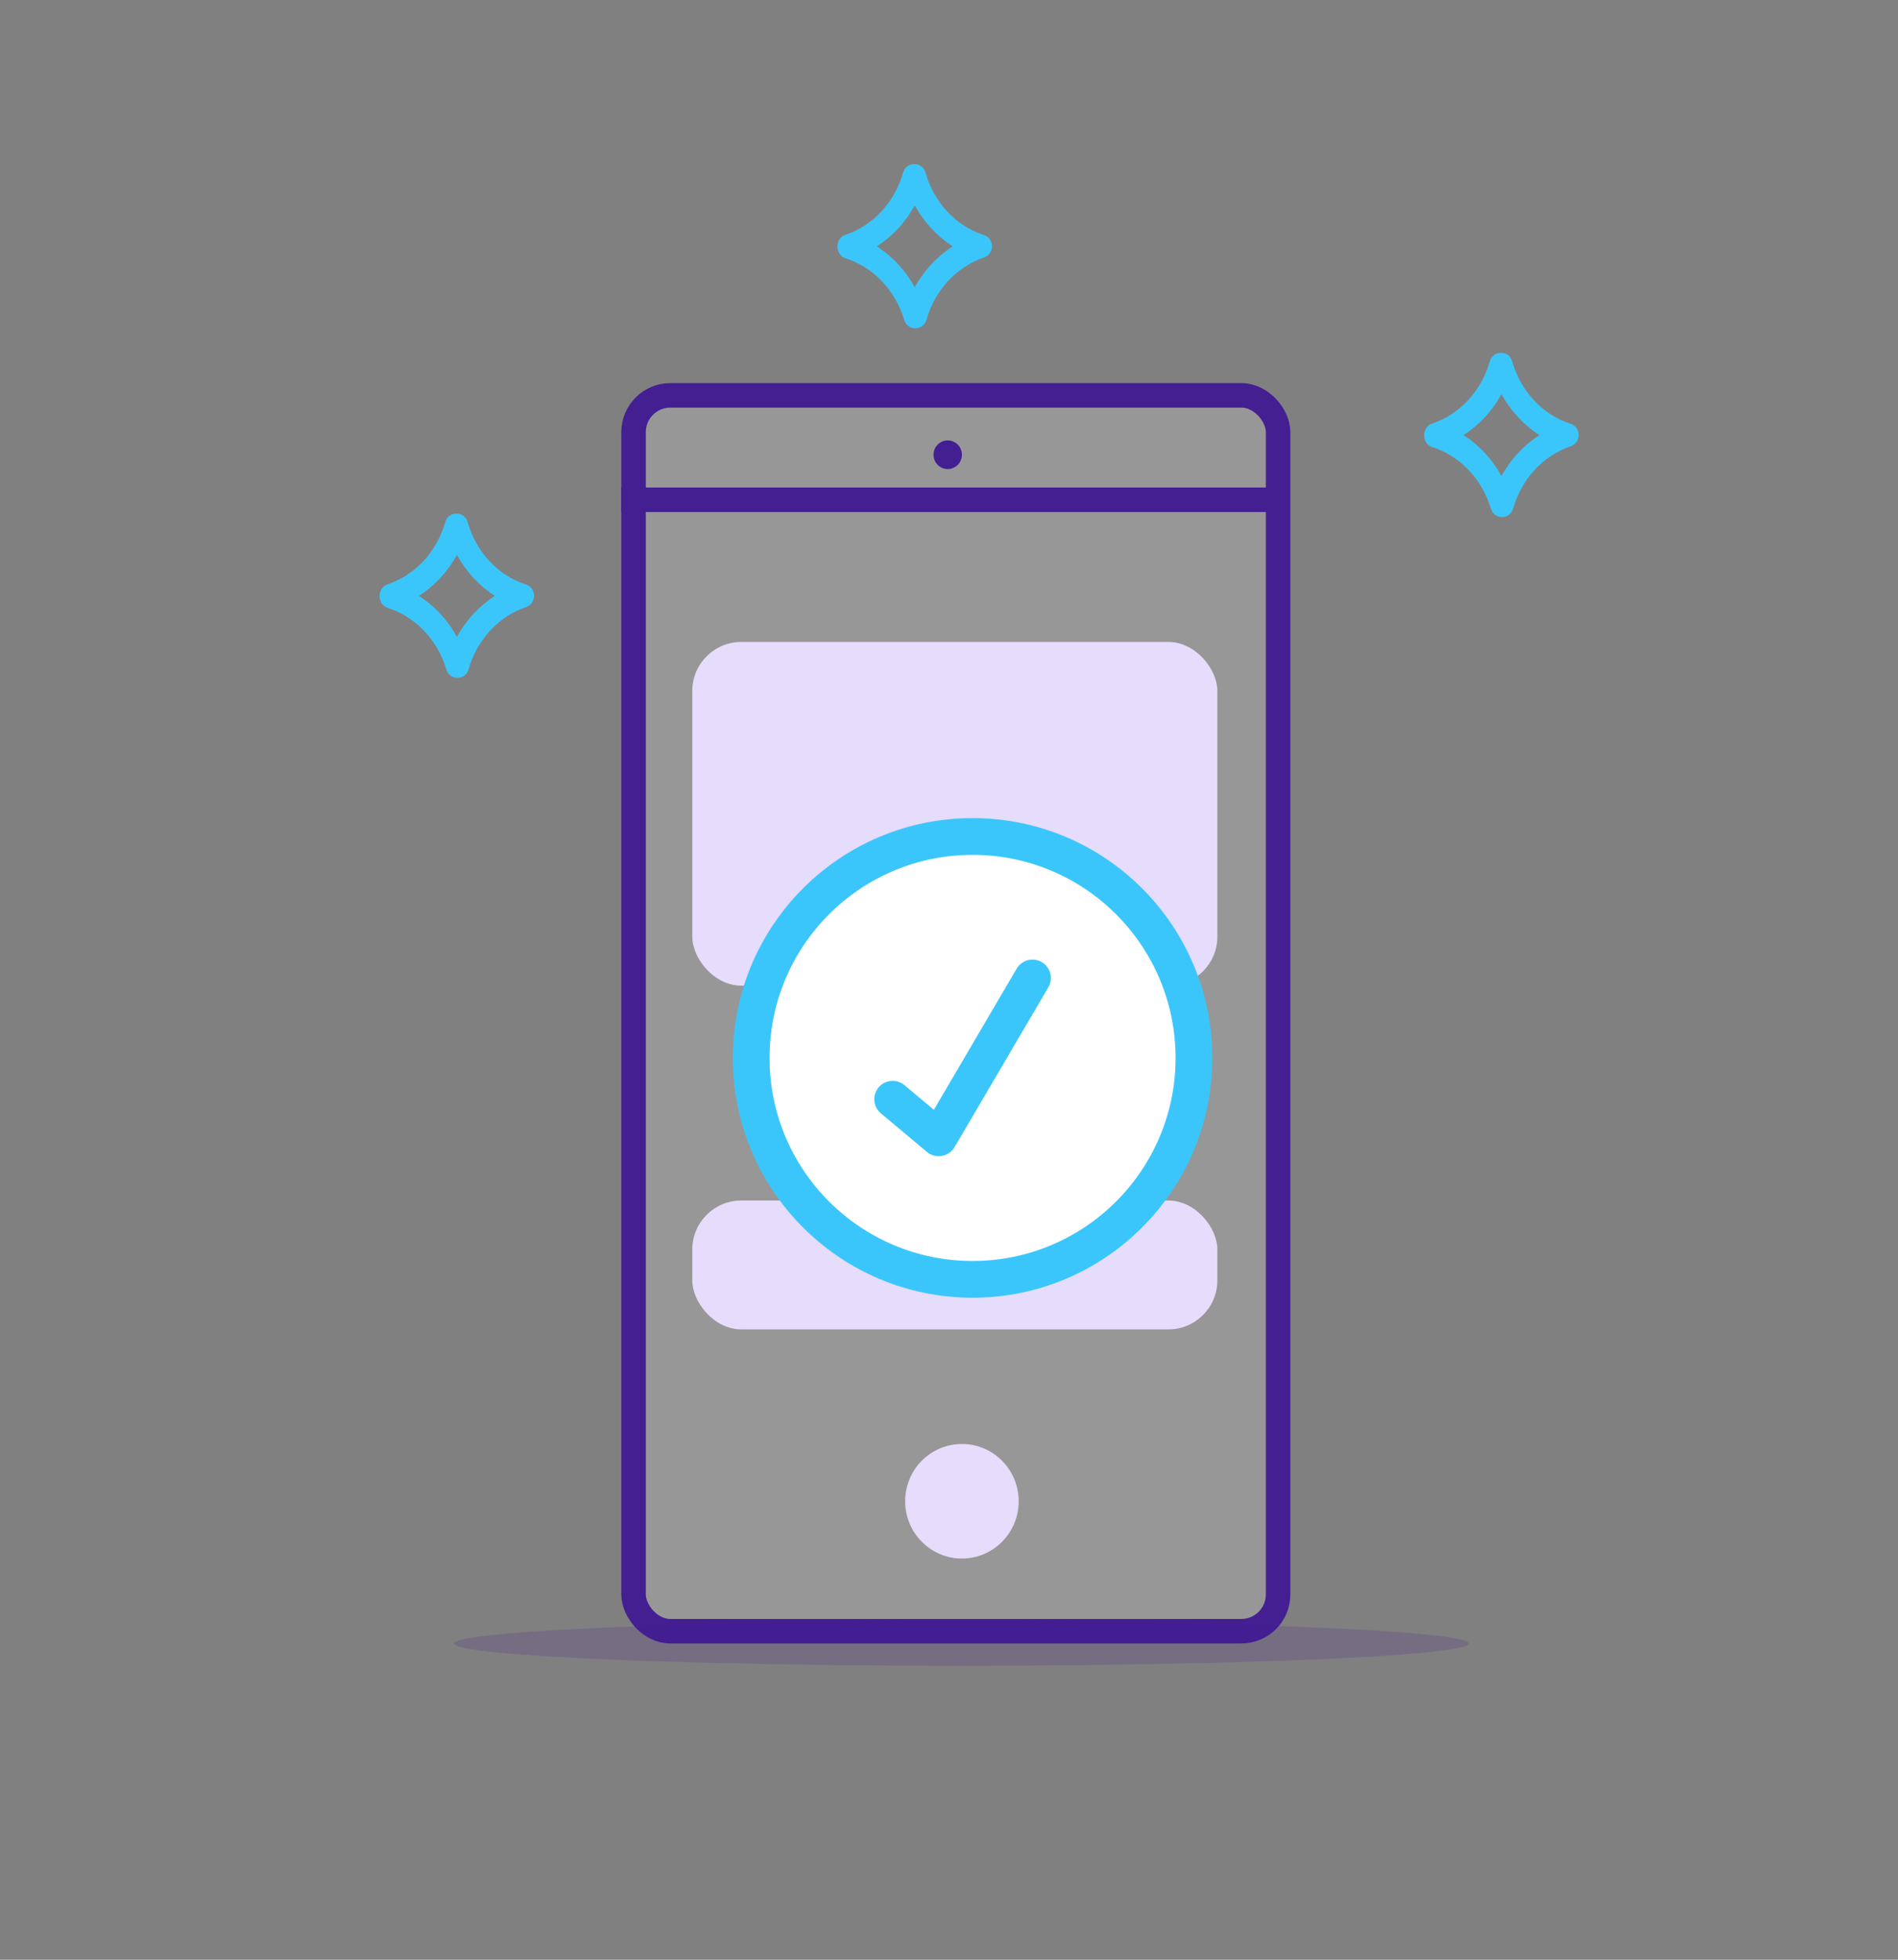 <svg width="155" height="160" viewBox="0 0 155 160" fill="none" xmlns="http://www.w3.org/2000/svg">
<rect x="0" y="0" width="155" height="160" fill="#808080" stroke="none"/>
<mask id="mask0" mask-type="alpha" maskUnits="userSpaceOnUse" x="0" y="0" width="155" height="160">
<rect width="155" height="160" fill="#F8FCFD"/>
</mask>
<g mask="url(#mask0)">
<path d="M128.206 34.582C127.094 34.215 126.083 33.559 125.261 32.672C124.438 31.786 123.83 30.695 123.489 29.496C123.429 29.289 123.307 29.11 123.143 28.985C122.978 28.861 122.78 28.799 122.579 28.809C122.378 28.799 122.18 28.861 122.015 28.985C121.85 29.11 121.728 29.289 121.668 29.496C121.326 30.694 120.718 31.784 119.895 32.67C119.073 33.557 118.063 34.213 116.951 34.582C116.758 34.645 116.589 34.776 116.472 34.953C116.355 35.131 116.296 35.346 116.305 35.564C116.306 35.773 116.37 35.977 116.486 36.145C116.602 36.312 116.765 36.436 116.951 36.496C118.069 36.849 119.09 37.49 119.926 38.365C120.763 39.239 121.389 40.319 121.75 41.513C121.809 41.722 121.93 41.904 122.095 42.03C122.26 42.156 122.459 42.22 122.661 42.21C122.863 42.22 123.062 42.156 123.227 42.03C123.392 41.904 123.513 41.722 123.571 41.513C123.915 40.316 124.524 39.227 125.346 38.341C126.168 37.455 127.178 36.798 128.288 36.428C128.473 36.365 128.634 36.241 128.748 36.073C128.863 35.906 128.925 35.703 128.926 35.495C128.916 35.278 128.84 35.072 128.71 34.906C128.58 34.741 128.403 34.627 128.206 34.582ZM122.615 38.862C121.859 37.487 120.794 36.34 119.519 35.524C120.793 34.706 121.857 33.559 122.615 32.186C123.38 33.554 124.443 34.7 125.711 35.524C124.44 36.345 123.377 37.492 122.615 38.862Z" fill="#3BC6FB"/>
<path d="M42.903 47.708C41.791 47.341 40.779 46.685 39.957 45.798C39.134 44.912 38.526 43.821 38.186 42.622C38.126 42.416 38.004 42.236 37.839 42.112C37.674 41.987 37.476 41.925 37.275 41.935C37.074 41.925 36.876 41.987 36.711 42.112C36.546 42.236 36.425 42.416 36.364 42.622C36.022 43.82 35.414 44.91 34.592 45.797C33.769 46.683 32.759 47.339 31.647 47.708C31.454 47.771 31.285 47.902 31.168 48.079C31.051 48.257 30.992 48.472 31.001 48.69C31.002 48.899 31.066 49.103 31.182 49.271C31.298 49.438 31.461 49.562 31.647 49.622C32.765 49.975 33.786 50.617 34.623 51.491C35.459 52.365 36.085 53.446 36.446 54.639C36.505 54.848 36.626 55.03 36.791 55.156C36.956 55.282 37.155 55.346 37.357 55.336C37.559 55.346 37.758 55.282 37.923 55.156C38.088 55.03 38.209 54.848 38.267 54.639C38.611 53.442 39.22 52.353 40.042 51.467C40.864 50.581 41.874 49.924 42.984 49.554C43.169 49.491 43.33 49.367 43.444 49.2C43.559 49.032 43.621 48.829 43.622 48.621C43.612 48.404 43.536 48.198 43.406 48.032C43.276 47.867 43.099 47.753 42.903 47.708ZM37.311 51.989C36.555 50.614 35.491 49.466 34.215 48.651C35.489 47.833 36.553 46.685 37.311 45.312C38.076 46.68 39.139 47.826 40.407 48.651C39.136 49.471 38.073 50.618 37.311 51.989Z" fill="#3BC6FB"/>
<rect x="51.74" y="32.28" width="52.637" height="100.899" rx="3" fill="white" fill-opacity="0.18" stroke="#431F92" stroke-width="2"/>
<ellipse cx="77.396" cy="37.126" rx="1.159" ry="1.169" fill="#431F92"/>
<line x1="50.74" y1="40.803" x2="105.211" y2="40.803" stroke="#431F92" stroke-width="2"/>
<rect x="56.535" y="52.411" width="42.881" height="28.063" rx="4" fill="#E6DCFB"/>
<rect x="56.535" y="98.014" width="42.881" height="10.524" rx="4" fill="#E6DCFB"/>
<ellipse cx="78.555" cy="122.569" rx="4.636" ry="4.677" fill="#E6DCFB"/>
<ellipse cx="78.513" cy="134.179" rx="41.433" ry="1.821" fill="#431F92" fill-opacity="0.18"/>
<circle cx="79.424" cy="86.372" r="18.078" fill="white" stroke="#3BC6FB" stroke-width="3"/>
<path d="M72.898 89.745L76.66 92.898L84.319 79.846" stroke="#3BC6FB" stroke-width="3" stroke-linecap="round" stroke-linejoin="round"/>
<path d="M80.294 19.172C79.182 18.805 78.17 18.15 77.348 17.263C76.526 16.376 75.918 15.286 75.577 14.087C75.517 13.88 75.395 13.7 75.23 13.576C75.065 13.452 74.867 13.39 74.666 13.4C74.465 13.39 74.267 13.452 74.102 13.576C73.938 13.7 73.816 13.88 73.756 14.087C73.414 15.285 72.805 16.375 71.983 17.261C71.161 18.148 70.15 18.804 69.039 19.172C68.845 19.235 68.677 19.366 68.559 19.544C68.442 19.722 68.383 19.936 68.392 20.154C68.394 20.364 68.457 20.567 68.573 20.735C68.69 20.903 68.853 21.026 69.039 21.087C70.156 21.44 71.178 22.081 72.014 22.955C72.85 23.829 73.476 24.91 73.838 26.104C73.896 26.312 74.017 26.494 74.182 26.62C74.347 26.747 74.546 26.81 74.748 26.801C74.95 26.81 75.149 26.747 75.314 26.62C75.479 26.494 75.6 26.312 75.659 26.104C76.002 24.907 76.611 23.818 77.433 22.931C78.255 22.045 79.265 21.389 80.376 21.018C80.56 20.956 80.721 20.832 80.836 20.664C80.95 20.496 81.013 20.294 81.013 20.085C81.004 19.869 80.928 19.662 80.798 19.497C80.668 19.332 80.49 19.218 80.294 19.172ZM74.703 23.453C73.947 22.078 72.882 20.93 71.607 20.115C72.88 19.297 73.944 18.15 74.703 16.777C75.468 18.145 76.53 19.29 77.799 20.115C76.528 20.936 75.464 22.082 74.703 23.453Z" fill="#3BC6FB"/>
</g>
</svg>

